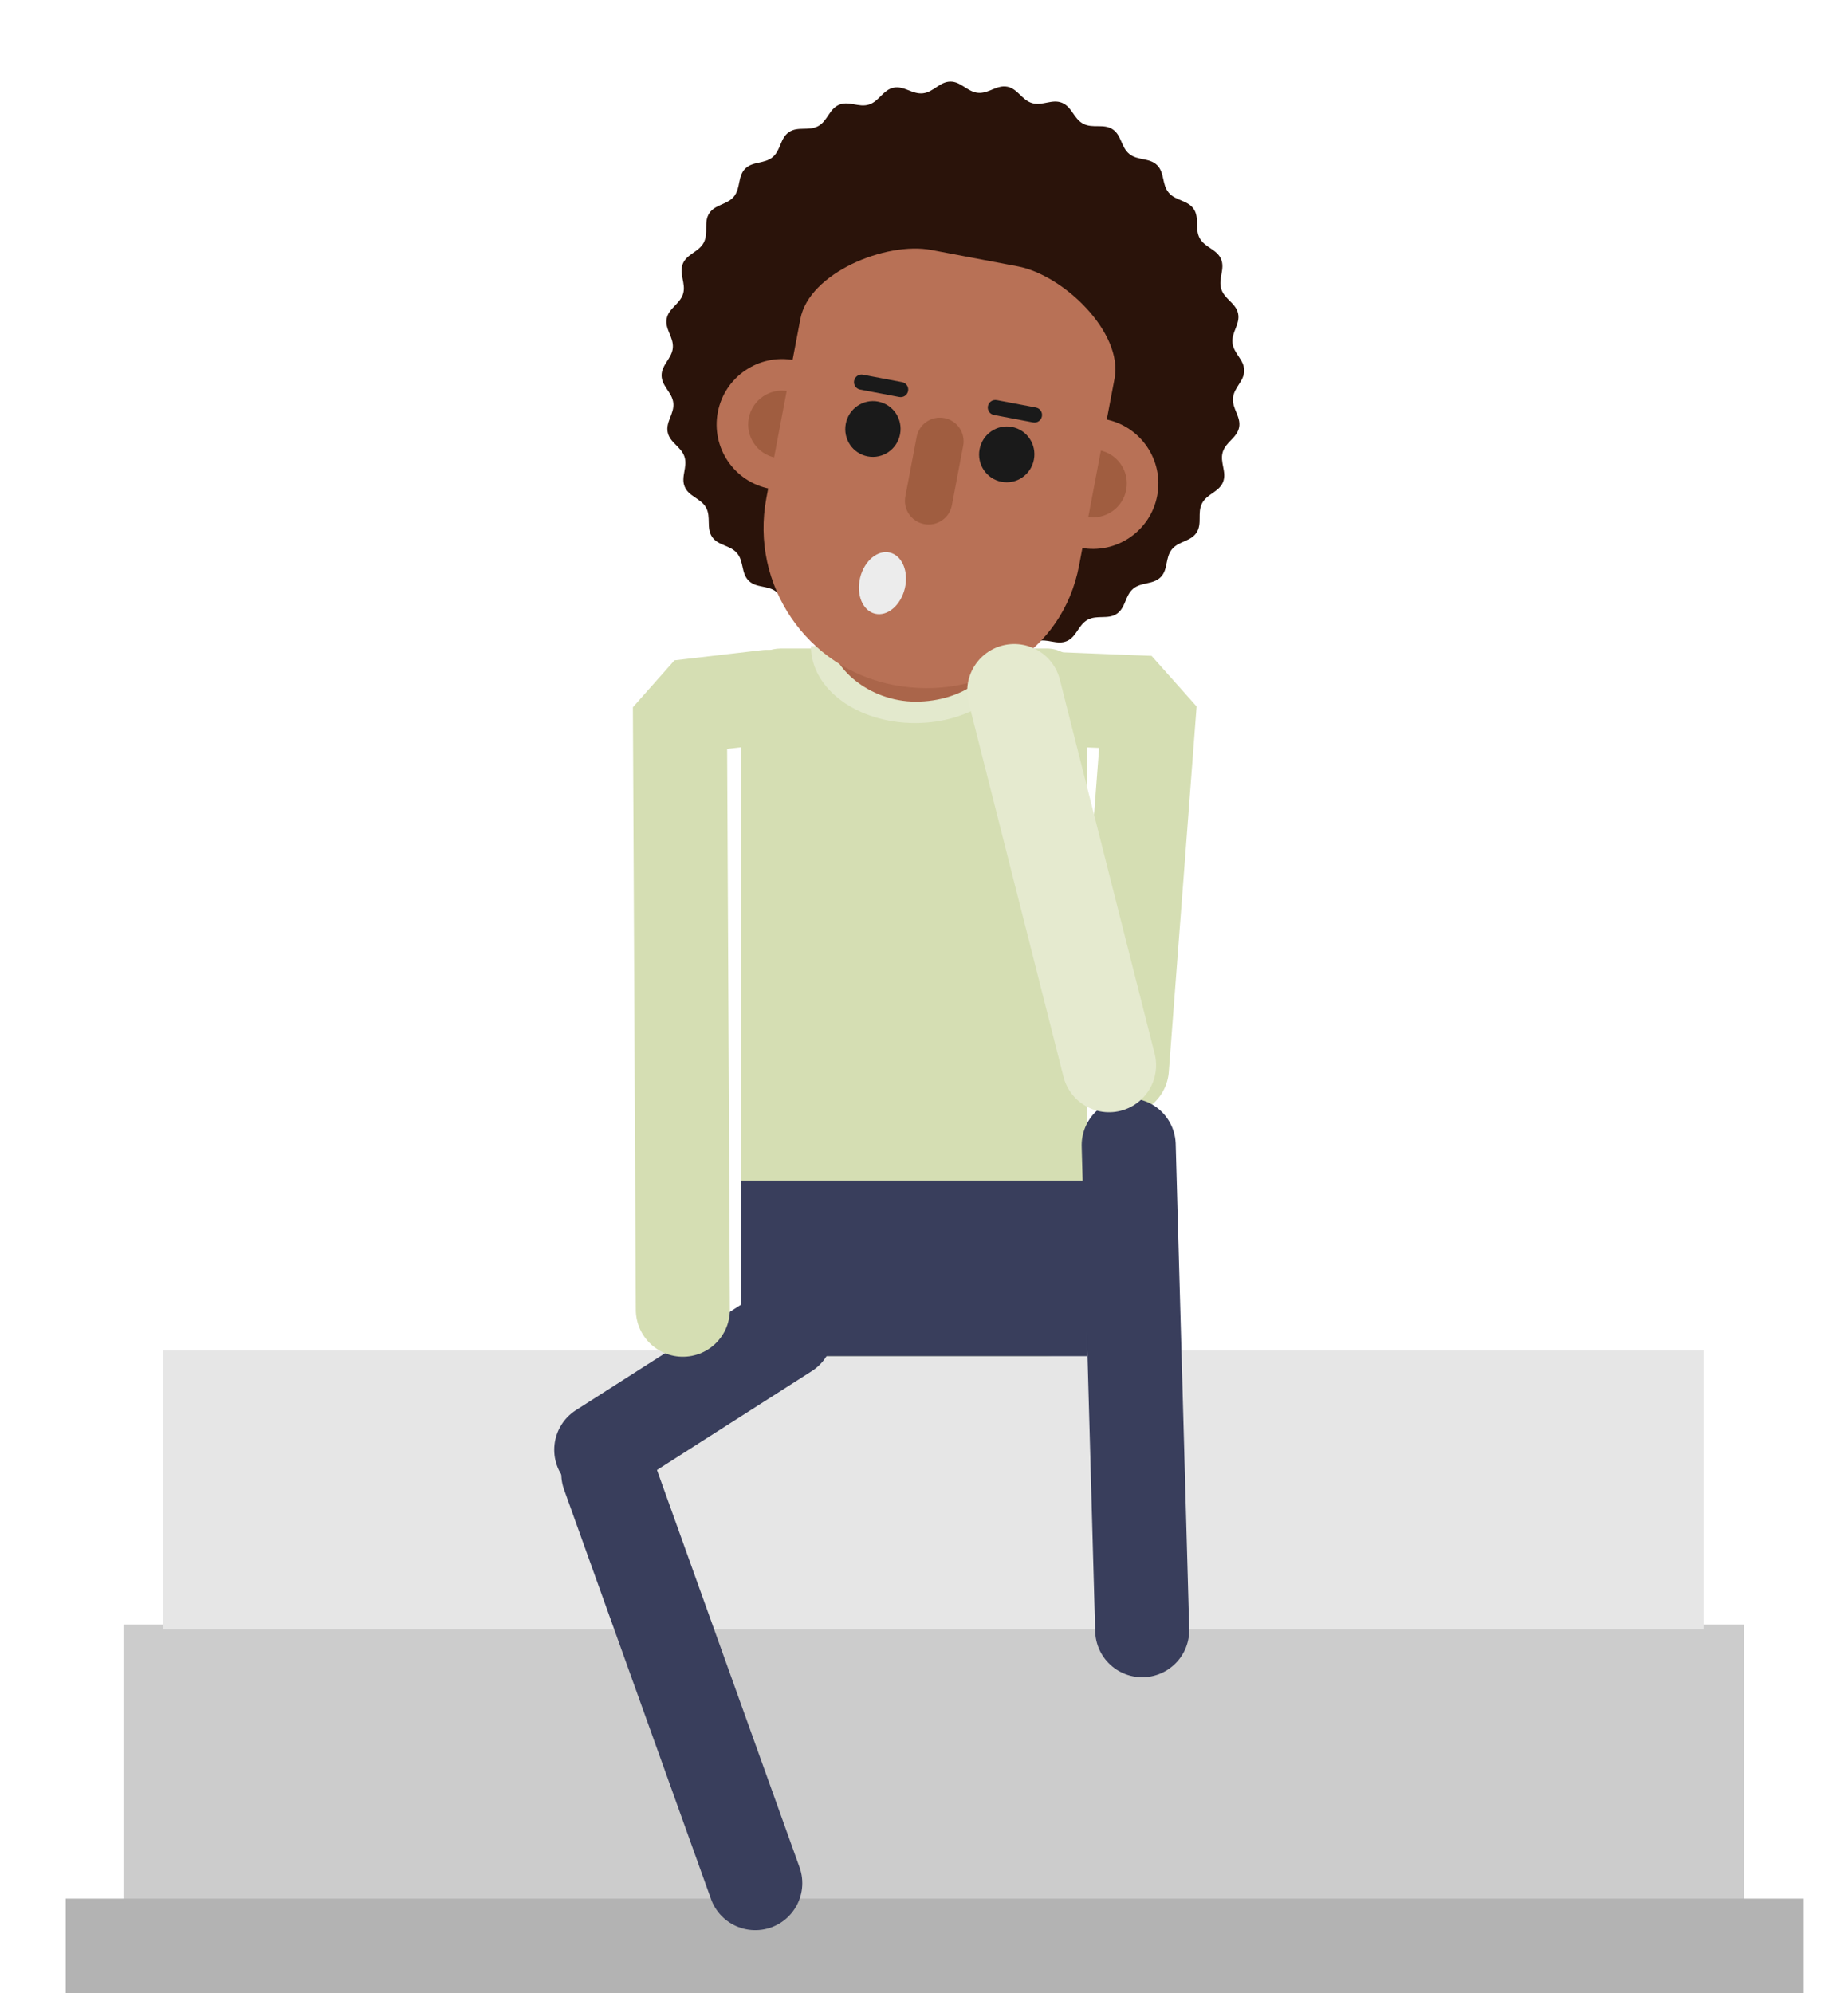 <?xml version="1.0" encoding="UTF-8" standalone="no"?>
<!-- Created with Inkscape (http://www.inkscape.org/) -->

<svg
   width="465.944"
   height="502.478"
   viewBox="0 0 123.281 132.947"
   version="1.1"
   id="svg8"
   sodipodi:docname="vaguely-human03.svg"
   inkscape:version="1.2.1 (9c6d41e410, 2022-07-14, custom)"
   xml:space="preserve"
   xmlns:inkscape="http://www.inkscape.org/namespaces/inkscape"
   xmlns:sodipodi="http://sodipodi.sourceforge.net/DTD/sodipodi-0.dtd"
   xmlns="http://www.w3.org/2000/svg"
   xmlns:svg="http://www.w3.org/2000/svg"
   xmlns:rdf="http://www.w3.org/1999/02/22-rdf-syntax-ns#"
   xmlns:cc="http://creativecommons.org/ns#"
   xmlns:dc="http://purl.org/dc/elements/1.1/"><defs
     id="defs2" /><sodipodi:namedview
     id="base"
     pagecolor="#ffffff"
     bordercolor="#666666"
     borderopacity="1.0"
     inkscape:pageopacity="0.0"
     inkscape:pageshadow="2"
     inkscape:zoom="0.91923882"
     inkscape:cx="265.43701"
     inkscape:cy="332.88411"
     inkscape:document-units="px"
     inkscape:current-layer="layer1"
     showgrid="false"
     units="px"
     inkscape:window-width="1920"
     inkscape:window-height="1007"
     inkscape:window-x="0"
     inkscape:window-y="0"
     inkscape:window-maximized="1"
     fit-margin-top="0"
     fit-margin-left="0"
     fit-margin-right="0"
     fit-margin-bottom="0"
     inkscape:showpageshadow="2"
     inkscape:pagecheckerboard="0"
     inkscape:deskcolor="#d1d1d1" /><g
     inkscape:label="Layer 1"
     inkscape:groupmode="layer"
     id="layer1"
     transform="translate(-334.046,-164.966)"><rect
       style="font-variation-settings:normal;opacity:1;fill:#ffffff;fill-opacity:1;stroke:none;stroke-width:5.452;stroke-linecap:round;stroke-linejoin:bevel;stroke-miterlimit:4;stroke-dasharray:none;stroke-dashoffset:0;stroke-opacity:1;paint-order:markers fill stroke;stop-color:#000000;stop-opacity:1"
       id="rect2892"
       width="123.281"
       height="132.947"
       x="334.046"
       y="164.966" /><rect
       style="font-variation-settings:normal;fill:#cccccc;fill-opacity:1;stroke:none;stroke-width:6.165;stroke-linecap:round;stroke-linejoin:bevel;stroke-miterlimit:4;stroke-dasharray:none;stroke-dashoffset:0;stroke-opacity:1;paint-order:markers fill stroke;stop-color:#000000"
       id="rect2591"
       width="108.102"
       height="18.622"
       x="342.28"
       y="273.336" /><rect
       style="font-variation-settings:normal;fill:#b3b3b3;fill-opacity:1;stroke:none;stroke-width:6.385;stroke-linecap:round;stroke-linejoin:bevel;stroke-miterlimit:4;stroke-dasharray:none;stroke-dashoffset:0;stroke-opacity:1;paint-order:markers fill stroke;stop-color:#000000"
       id="rect2591-3"
       width="115.941"
       height="18.622"
       x="338.432"
       y="291.618" /><rect
       style="font-variation-settings:normal;fill:#e6e6e6;fill-opacity:1;stroke:none;stroke-width:6.011;stroke-linecap:round;stroke-linejoin:bevel;stroke-miterlimit:4;stroke-dasharray:none;stroke-dashoffset:0;stroke-opacity:1;paint-order:markers fill stroke;stop-color:#000000"
       id="rect2591-2"
       width="102.764"
       height="18.622"
       x="344.934"
       y="255.037" /><path
       sodipodi:nodetypes="ccc"
       inkscape:connector-curvature="0"
       id="use2186"
       d="m 404.894,211.618 5.85,0.235 -1.856,24.385"
       style="fill:none;fill-opacity:1;stroke:#d5deb3;stroke-width:6.274;stroke-linecap:round;stroke-linejoin:bevel;stroke-miterlimit:4;stroke-dasharray:none;stroke-opacity:1;paint-order:markers fill stroke"
       inkscape:transform-center-x="-2.8486288"
       inkscape:transform-center-y="17.825084" /><rect
       rx="2.689"
       ry="2.689"
       y="208.226"
       x="383.466"
       height="47.204"
       width="23.104"
       id="rect893-6"
       style="vector-effect:none;fill:#d5deb3;fill-opacity:1;stroke:none;stroke-width:0.372;stroke-linecap:butt;stroke-linejoin:miter;stroke-miterlimit:4;stroke-dasharray:none;stroke-dashoffset:0;stroke-opacity:1;marker:none;paint-order:stroke fill markers" /><path
       inkscape:connector-curvature="0"
       id="rect893-6-5"
       d="m 388.144,208.067 v 0.01 c 0,2.838 3.1,5.123 6.95,5.123 3.851,0 6.951,-2.285 6.951,-5.123 v -0.01 z"
       style="vector-effect:none;fill:#e3e9cd;fill-opacity:1;stroke:none;stroke-width:0.372;stroke-linecap:butt;stroke-linejoin:miter;stroke-miterlimit:4;stroke-dasharray:none;stroke-dashoffset:0;stroke-opacity:1;marker:none;paint-order:stroke fill markers" /><rect
       style="fill:#aa654a;fill-opacity:1;stroke:none;stroke-width:0.353;stroke-linecap:butt;stroke-linejoin:miter;stroke-miterlimit:4;stroke-dasharray:none;stroke-dashoffset:0;stroke-opacity:1;marker:none;paint-order:stroke fill markers"
       id="rect1018-7"
       width="11.351"
       height="13.589"
       x="389.462"
       y="198.182"
       ry="4.183"
       rx="5.676" /><path
       style="font-variation-settings:normal;opacity:1;vector-effect:none;fill:none;fill-opacity:1;stroke:#393e5c;stroke-width:6.274;stroke-linecap:round;stroke-linejoin:bevel;stroke-miterlimit:4;stroke-dasharray:none;stroke-dashoffset:0;stroke-opacity:1;-inkscape-stroke:none;paint-order:markers fill stroke;stop-color:#000000;stop-opacity:1"
       d="m 386.514,253.783 -12.357,7.892"
       id="path2133-2-3-5"
       sodipodi:nodetypes="cc" /><path
       style="font-variation-settings:normal;opacity:1;vector-effect:none;fill:none;fill-opacity:1;stroke:#393e5c;stroke-width:6.274;stroke-linecap:round;stroke-linejoin:bevel;stroke-miterlimit:4;stroke-dasharray:none;stroke-dashoffset:0;stroke-opacity:1;-inkscape-stroke:none;paint-order:markers fill stroke;stop-color:#000000;stop-opacity:1"
       d="m 374.628,263.27 9.802,27.315"
       id="path2133-2-3-5-2"
       sodipodi:nodetypes="cc" /><rect
       style="vector-effect:none;fill:#393e5c;fill-opacity:1;stroke:none;stroke-width:0.372;stroke-linecap:butt;stroke-linejoin:miter;stroke-miterlimit:4;stroke-dasharray:none;stroke-dashoffset:0;stroke-opacity:1;marker:none;paint-order:stroke fill markers"
       id="use995-0"
       width="23.104"
       height="11.711"
       x="383.466"
       y="243.719"
       ry="0"
       rx="0" /><path
       style="font-variation-settings:normal;vector-effect:none;fill:none;fill-opacity:1;stroke:#393e5c;stroke-width:6.274;stroke-linecap:round;stroke-linejoin:bevel;stroke-miterlimit:4;stroke-dasharray:none;stroke-dashoffset:0;stroke-opacity:1;-inkscape-stroke:none;paint-order:markers fill stroke;stop-color:#000000"
       d="m 409.341,241.362 0.901,32.349"
       id="path2133-2-3-7"
       sodipodi:nodetypes="cc" /><g
       id="g5605"
       transform="translate(0,5.821)"><path
         id="path10790-6"
         style="fill:#2a130a;fill-opacity:1;fill-rule:nonzero;stroke:none;stroke-width:0.353"
         d="m 401.236,164.929 c 0.704,0.134 0.975,0.893 1.663,1.096 0.688,0.202 1.327,-0.291 1.992,-0.022 0.666,0.268 0.784,1.066 1.418,1.398 0.636,0.332 1.359,-0.025 1.959,0.368 0.6,0.393 0.559,1.199 1.118,1.648 0.558,0.451 1.336,0.24 1.848,0.742 0.512,0.503 0.314,1.286 0.775,1.836 0.459,0.55 1.264,0.495 1.668,1.088 0.403,0.593 0.058,1.323 0.401,1.952 0.345,0.629 1.144,0.733 1.424,1.392 0.28,0.661 -0.201,1.308 0.013,1.993 0.214,0.683 0.979,0.942 1.125,1.643 0.146,0.702 -0.452,1.244 -0.375,1.957 0.077,0.713 0.776,1.115 0.783,1.832 0.006,0.716 -0.686,1.131 -0.75,1.845 -0.064,0.714 0.543,1.245 0.41,1.949 -0.134,0.705 -0.893,0.976 -1.095,1.664 -0.202,0.687 0.289,1.326 0.022,1.992 -0.269,0.664 -1.067,0.782 -1.4,1.417 -0.332,0.635 0.026,1.357 -0.367,1.957 -0.393,0.6 -1.199,0.559 -1.648,1.118 -0.45,0.558 -0.24,1.338 -0.742,1.848 -0.503,0.512 -1.284,0.316 -1.836,0.775 -0.55,0.459 -0.495,1.264 -1.088,1.668 -0.593,0.403 -1.321,0.059 -1.95,0.403 -0.63,0.343 -0.733,1.143 -1.394,1.423 -0.66,0.28 -1.307,-0.2 -1.991,0.013 -0.685,0.215 -0.942,0.979 -1.644,1.126 -0.702,0.146 -1.244,-0.453 -1.957,-0.377 -0.712,0.078 -1.114,0.778 -1.832,0.783 -0.717,0.007 -1.131,-0.686 -1.845,-0.75 -0.715,-0.064 -1.245,0.543 -1.949,0.41 -0.704,-0.134 -0.975,-0.893 -1.663,-1.095 -0.688,-0.202 -1.327,0.291 -1.992,0.022 -0.666,-0.268 -0.783,-1.066 -1.418,-1.4 -0.635,-0.332 -1.358,0.027 -1.959,-0.366 -0.6,-0.394 -0.56,-1.199 -1.118,-1.65 -0.558,-0.45 -1.336,-0.239 -1.848,-0.742 -0.512,-0.503 -0.315,-1.284 -0.775,-1.834 -0.459,-0.55 -1.263,-0.496 -1.667,-1.089 -0.404,-0.593 -0.058,-1.321 -0.402,-1.95 -0.345,-0.629 -1.144,-0.733 -1.424,-1.394 -0.28,-0.659 0.2,-1.307 -0.013,-1.991 -0.214,-0.684 -0.979,-0.942 -1.124,-1.644 -0.146,-0.702 0.452,-1.243 0.375,-1.956 -0.077,-0.713 -0.776,-1.115 -0.783,-1.832 -0.005,-0.718 0.686,-1.132 0.75,-1.845 0.064,-0.714 -0.544,-1.245 -0.41,-1.95 0.134,-0.704 0.893,-0.975 1.096,-1.663 0.202,-0.688 -0.29,-1.327 -0.022,-1.992 0.269,-0.665 1.067,-0.782 1.4,-1.418 0.332,-0.635 -0.025,-1.359 0.368,-1.958 0.393,-0.599 1.199,-0.56 1.648,-1.117 0.45,-0.558 0.24,-1.337 0.742,-1.849 0.502,-0.51 1.284,-0.315 1.836,-0.774 0.55,-0.459 0.495,-1.265 1.088,-1.669 0.593,-0.404 1.321,-0.058 1.95,-0.401 0.63,-0.343 0.733,-1.144 1.394,-1.424 0.661,-0.28 1.307,0.202 1.991,-0.013 0.684,-0.214 0.942,-0.979 1.644,-1.124 0.702,-0.146 1.244,0.452 1.957,0.375 0.713,-0.077 1.114,-0.776 1.832,-0.782 0.717,-0.007 1.131,0.686 1.845,0.75 0.714,0.064 1.245,-0.544 1.949,-0.41 z"
         inkscape:connector-curvature="0" /><path
         id="path10792-7"
         style="fill:#b87156;fill-opacity:1;fill-rule:nonzero;stroke:none;stroke-width:0.353;stroke-linecap:butt;stroke-linejoin:miter;stroke-miterlimit:4;stroke-dasharray:none;stroke-dashoffset:0;stroke-opacity:1"
         d="m 411.244,192.21 c -0.45,2.369 -2.733,3.923 -5.101,3.474 -2.368,-0.449 -3.924,-2.732 -3.474,-5.101 0.449,-2.368 2.733,-3.923 5.101,-3.474 2.368,0.449 3.923,2.733 3.474,5.101 z"
         inkscape:connector-curvature="0" /><path
         id="path10794-5"
         style="fill:#a05d40;fill-opacity:1;fill-rule:nonzero;stroke:none;stroke-width:0.353;stroke-linecap:butt;stroke-linejoin:miter;stroke-miterlimit:4;stroke-dasharray:none;stroke-dashoffset:0;stroke-opacity:1;marker:none;paint-order:stroke fill markers"
         d="m 409.177,191.818 c -0.233,1.227 -1.415,2.033 -2.642,1.8 -1.227,-0.233 -2.032,-1.416 -1.799,-2.643 0.233,-1.227 1.415,-2.032 2.642,-1.799 1.227,0.233 2.032,1.415 1.799,2.642 z"
         inkscape:connector-curvature="0" /><path
         id="path10796-3"
         style="fill:#b87156;fill-opacity:1;fill-rule:nonzero;stroke:none;stroke-width:0.353;stroke-linecap:butt;stroke-linejoin:miter;stroke-miterlimit:4;stroke-dasharray:none;stroke-dashoffset:0;stroke-opacity:1"
         d="m 390.505,188.275 c -0.45,2.369 -2.733,3.923 -5.101,3.474 -2.368,-0.449 -3.924,-2.732 -3.474,-5.101 0.449,-2.368 2.733,-3.923 5.101,-3.474 2.368,0.449 3.923,2.733 3.474,5.101 z"
         inkscape:connector-curvature="0" /><path
         id="path10798-5"
         style="fill:#a05d40;fill-opacity:1;fill-rule:nonzero;stroke:none;stroke-width:0.353;stroke-linecap:butt;stroke-linejoin:miter;stroke-miterlimit:4;stroke-dasharray:none;stroke-dashoffset:0;stroke-opacity:1;marker:none;paint-order:stroke fill markers"
         d="m 388.438,187.882 c -0.233,1.227 -1.415,2.033 -2.642,1.8 -1.227,-0.233 -2.032,-1.416 -1.799,-2.643 0.233,-1.227 1.415,-2.032 2.642,-1.799 1.227,0.233 2.032,1.415 1.799,2.642 z"
         inkscape:connector-curvature="0" /><path
         id="path10800-6"
         style="fill:#b87156;fill-opacity:1;fill-rule:nonzero;stroke:none;stroke-width:0.353"
         d="m 396.184,175.821 c -3.058,-0.58 -8.165,1.539 -8.745,4.597 l -2.268,11.951 c -1.098,5.788 2.704,11.371 8.492,12.469 5.788,1.098 11.272,-2.184 12.37,-7.972 l 2.366,-12.471 c 0.58,-3.058 -3.395,-6.901 -6.453,-7.481 z"
         inkscape:connector-curvature="0"
         sodipodi:nodetypes="ssssssss" /><path
         id="path10802-2"
         style="fill:#a05d40;fill-opacity:1;fill-rule:nonzero;stroke:none;stroke-width:0.353;stroke-linecap:butt;stroke-linejoin:miter;stroke-miterlimit:4;stroke-dasharray:none;stroke-dashoffset:0;stroke-opacity:1;marker:none;paint-order:stroke fill markers"
         d="m 397.042,187.032 c 0.86,0.163 1.421,0.986 1.258,1.848 l -0.753,3.968 c -0.163,0.86 -0.988,1.421 -1.847,1.258 -0.86,-0.163 -1.422,-0.988 -1.258,-1.847 l 0.753,-3.968 c 0.163,-0.861 0.988,-1.422 1.848,-1.258 z"
         inkscape:connector-curvature="0" /><path
         id="path10812-0"
         style="fill:#1a1a1a;fill-opacity:1;fill-rule:nonzero;stroke:none;stroke-width:0.353"
         d="m 401.554,187.626 c 1.003,0.19 1.656,1.16 1.464,2.174 -0.192,1.014 -1.155,1.676 -2.158,1.485 -1.002,-0.19 -1.657,-1.159 -1.465,-2.173 0.192,-1.014 1.157,-1.677 2.159,-1.487 z"
         inkscape:connector-curvature="0" /><path
         id="path10814-9"
         style="fill:#1a1a1a;fill-opacity:1;fill-rule:nonzero;stroke:none;stroke-width:0.353"
         d="m 392.626,185.932 c 1.002,0.19 1.656,1.16 1.464,2.174 -0.192,1.014 -1.157,1.675 -2.158,1.485 -1.002,-0.19 -1.657,-1.159 -1.465,-2.173 0.192,-1.014 1.157,-1.677 2.159,-1.487 z"
         inkscape:connector-curvature="0" /><path
         id="path10816-3"
         style="fill:#1a1a1a;fill-opacity:1;fill-rule:nonzero;stroke:none;stroke-width:0.353"
         d="m 391.614,184.14 2.609,0.495 c 0.275,0.052 0.455,0.316 0.403,0.591 -0.052,0.275 -0.316,0.453 -0.591,0.401 l -2.609,-0.495 c -0.275,-0.052 -0.454,-0.315 -0.402,-0.59 0.052,-0.275 0.315,-0.455 0.59,-0.403 z"
         inkscape:connector-curvature="0" /><path
         id="path10818-6"
         style="fill:#1a1a1a;fill-opacity:1;fill-rule:nonzero;stroke:none;stroke-width:0.353"
         d="m 400.543,185.834 2.609,0.495 c 0.275,0.052 0.454,0.316 0.401,0.591 -0.052,0.275 -0.315,0.454 -0.59,0.402 l -2.609,-0.495 c -0.275,-0.052 -0.455,-0.315 -0.403,-0.59 0.052,-0.275 0.316,-0.455 0.591,-0.402 z"
         inkscape:connector-curvature="0" /><ellipse
         style="font-variation-settings:normal;opacity:1;fill:#ececec;fill-opacity:1;stroke:none;stroke-width:5.272;stroke-linecap:round;stroke-linejoin:bevel;stroke-miterlimit:4;stroke-dasharray:none;stroke-dashoffset:0;stroke-opacity:1;paint-order:markers fill stroke;stop-color:#000000;stop-opacity:1"
         id="path3102"
         cx="428.846"
         cy="98.463"
         rx="1.533"
         ry="2.098"
         transform="rotate(13.819)" /></g><path
       style="fill:none;fill-opacity:1;stroke:#d5deb3;stroke-width:6.274;stroke-linecap:round;stroke-linejoin:bevel;stroke-miterlimit:4;stroke-dasharray:none;stroke-opacity:1;paint-order:markers fill stroke"
       d="m 385.219,211.453 -5.816,0.677 0.196,40.202"
       id="use907-5"
       inkscape:connector-curvature="0"
       sodipodi:nodetypes="ccc" /><path
       style="font-variation-settings:normal;opacity:1;vector-effect:none;fill:none;fill-opacity:1;stroke:#e5eacf;stroke-width:6.274;stroke-linecap:round;stroke-linejoin:bevel;stroke-miterlimit:4;stroke-dasharray:none;stroke-dashoffset:0;stroke-opacity:1;-inkscape-stroke:none;paint-order:markers fill stroke;stop-color:#000000;stop-opacity:1"
       d="m 401.706,211.063 6.326,24.96"
       id="path2133"
       sodipodi:nodetypes="cc" /></g></svg>
